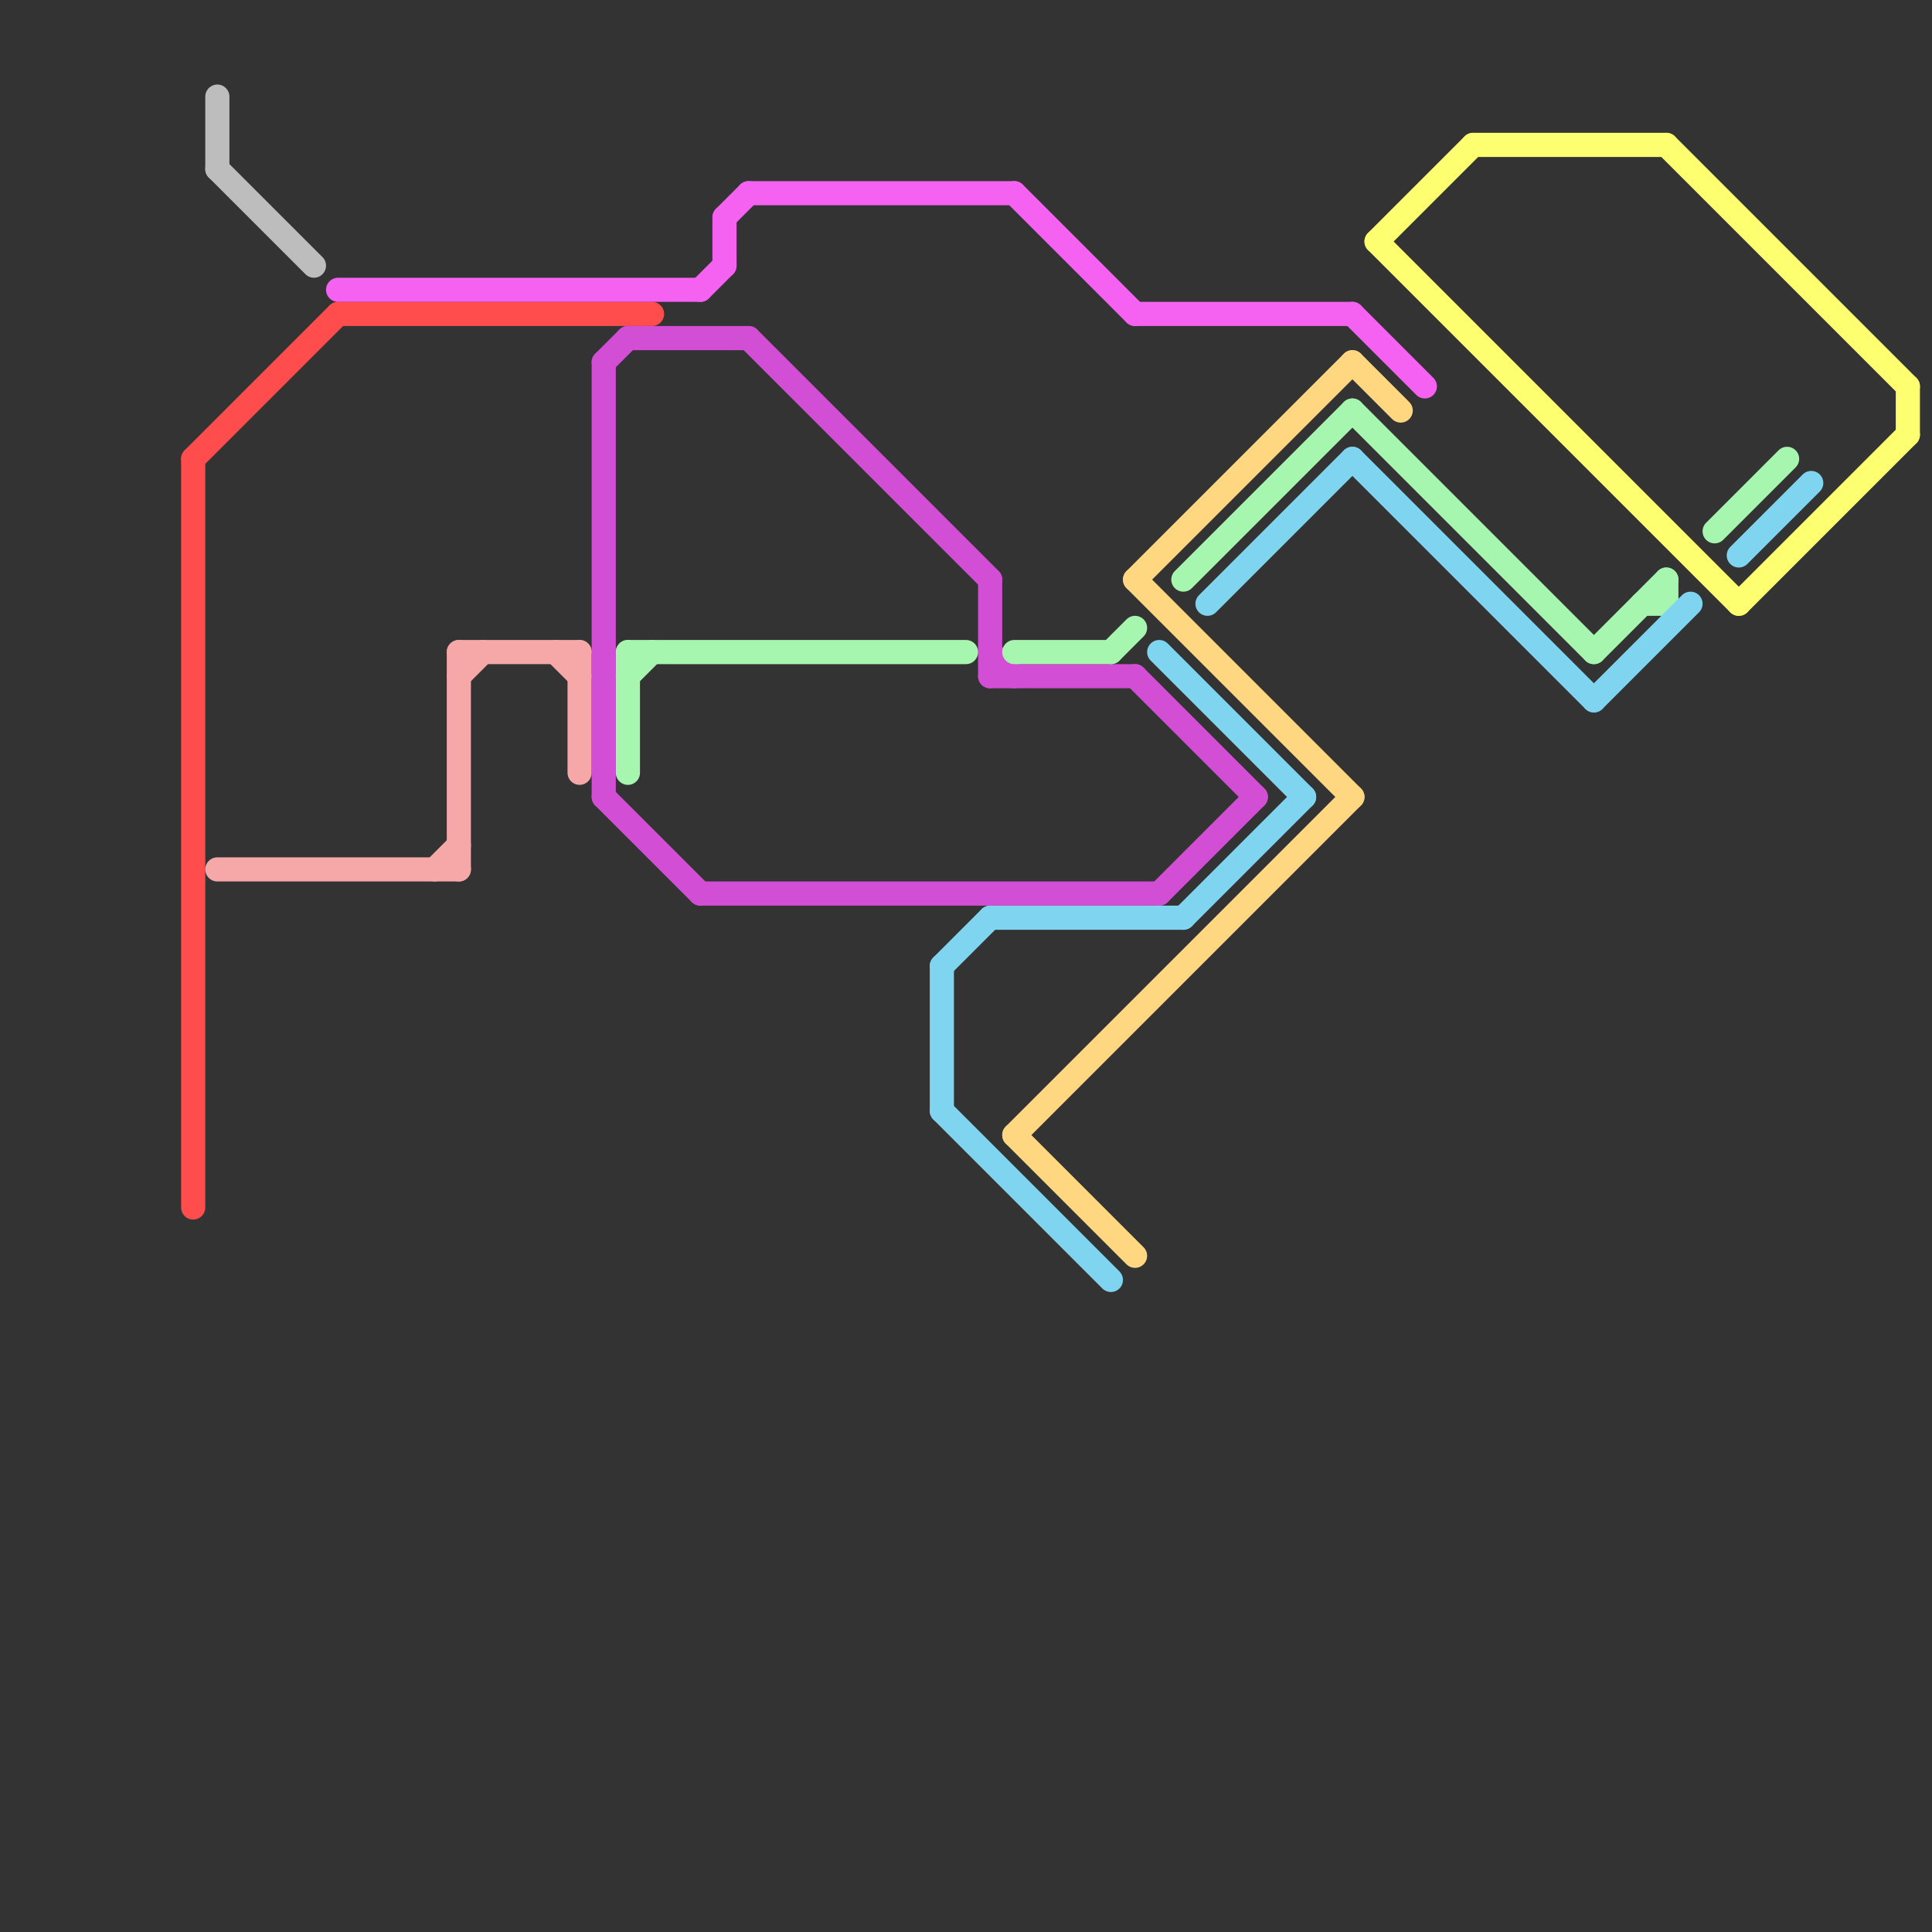 
<svg version="1.1" xmlns="http://www.w3.org/2000/svg" viewBox="0 0 80 80">
<rect x="0" y="0" width="80" height="80" fill="#333333" stroke="none"/>
<style>text { font: 1px Helvetica; font-weight: 600; white-space: pre; dominant-baseline: central; } line { stroke-width: 1; fill: none; stroke-linecap: round; stroke-linejoin: round; } .c0 { stroke: #ff4d4d } .c1 { stroke: #f6a7a7 } .c2 { stroke: #bdbdbd } .c3 { stroke: #f561f0 } .c4 { stroke: #d24ed4 } .c5 { stroke: #a7f6b0 } .c6 { stroke: #7fd4f0 } .c7 { stroke: #ffd780 } .c8 { stroke: #fdff70 }</style><defs><g id="wm-xf"><circle r="1.2" fill="#000"/><circle r="0.9" fill="#fff"/><circle r="0.6" fill="#000"/><circle r="0.3" fill="#fff"/></g><g id="wm"><circle r="0.6" fill="#000"/><circle r="0.3" fill="#fff"/></g></defs><line class="c0" x1="8" y1="19" x2="14" y2="13"/><line class="c0" x1="8" y1="19" x2="8" y2="50"/><line class="c0" x1="14" y1="13" x2="27" y2="13"/><line class="c1" x1="24" y1="27" x2="24" y2="32"/><line class="c1" x1="9" y1="36" x2="19" y2="36"/><line class="c1" x1="18" y1="36" x2="19" y2="35"/><line class="c1" x1="23" y1="27" x2="24" y2="28"/><line class="c1" x1="19" y1="28" x2="20" y2="27"/><line class="c1" x1="19" y1="27" x2="24" y2="27"/><line class="c1" x1="19" y1="27" x2="19" y2="36"/><line class="c2" x1="9" y1="7" x2="13" y2="11"/><line class="c2" x1="9" y1="4" x2="9" y2="7"/><line class="c3" x1="42" y1="8" x2="47" y2="13"/><line class="c3" x1="30" y1="9" x2="31" y2="8"/><line class="c3" x1="14" y1="12" x2="29" y2="12"/><line class="c3" x1="56" y1="13" x2="59" y2="16"/><line class="c3" x1="47" y1="13" x2="56" y2="13"/><line class="c3" x1="31" y1="8" x2="42" y2="8"/><line class="c3" x1="30" y1="9" x2="30" y2="11"/><line class="c3" x1="29" y1="12" x2="30" y2="11"/><line class="c4" x1="26" y1="14" x2="31" y2="14"/><line class="c4" x1="31" y1="14" x2="41" y2="24"/><line class="c4" x1="25" y1="33" x2="29" y2="37"/><line class="c4" x1="48" y1="37" x2="52" y2="33"/><line class="c4" x1="41" y1="27" x2="42" y2="28"/><line class="c4" x1="29" y1="37" x2="48" y2="37"/><line class="c4" x1="41" y1="28" x2="47" y2="28"/><line class="c4" x1="41" y1="24" x2="41" y2="28"/><line class="c4" x1="25" y1="15" x2="26" y2="14"/><line class="c4" x1="25" y1="15" x2="25" y2="33"/><line class="c4" x1="47" y1="28" x2="52" y2="33"/><line class="c5" x1="46" y1="27" x2="47" y2="26"/><line class="c5" x1="69" y1="24" x2="69" y2="25"/><line class="c5" x1="68" y1="25" x2="69" y2="25"/><line class="c5" x1="66" y1="27" x2="69" y2="24"/><line class="c5" x1="26" y1="28" x2="27" y2="27"/><line class="c5" x1="56" y1="17" x2="66" y2="27"/><line class="c5" x1="49" y1="24" x2="56" y2="17"/><line class="c5" x1="26" y1="27" x2="26" y2="32"/><line class="c5" x1="71" y1="22" x2="74" y2="19"/><line class="c5" x1="42" y1="27" x2="46" y2="27"/><line class="c5" x1="26" y1="27" x2="40" y2="27"/><line class="c6" x1="39" y1="40" x2="41" y2="38"/><line class="c6" x1="39" y1="46" x2="46" y2="53"/><line class="c6" x1="56" y1="19" x2="66" y2="29"/><line class="c6" x1="48" y1="27" x2="54" y2="33"/><line class="c6" x1="49" y1="38" x2="54" y2="33"/><line class="c6" x1="39" y1="40" x2="39" y2="46"/><line class="c6" x1="50" y1="25" x2="56" y2="19"/><line class="c6" x1="72" y1="23" x2="75" y2="20"/><line class="c6" x1="41" y1="38" x2="49" y2="38"/><line class="c6" x1="66" y1="29" x2="70" y2="25"/><line class="c7" x1="47" y1="24" x2="56" y2="15"/><line class="c7" x1="42" y1="47" x2="47" y2="52"/><line class="c7" x1="42" y1="47" x2="56" y2="33"/><line class="c7" x1="47" y1="24" x2="56" y2="33"/><line class="c7" x1="56" y1="15" x2="58" y2="17"/><line class="c8" x1="69" y1="6" x2="79" y2="16"/><line class="c8" x1="61" y1="6" x2="69" y2="6"/><line class="c8" x1="57" y1="10" x2="61" y2="6"/><line class="c8" x1="57" y1="10" x2="72" y2="25"/><line class="c8" x1="79" y1="16" x2="79" y2="18"/><line class="c8" x1="72" y1="25" x2="79" y2="18"/>
</svg>
